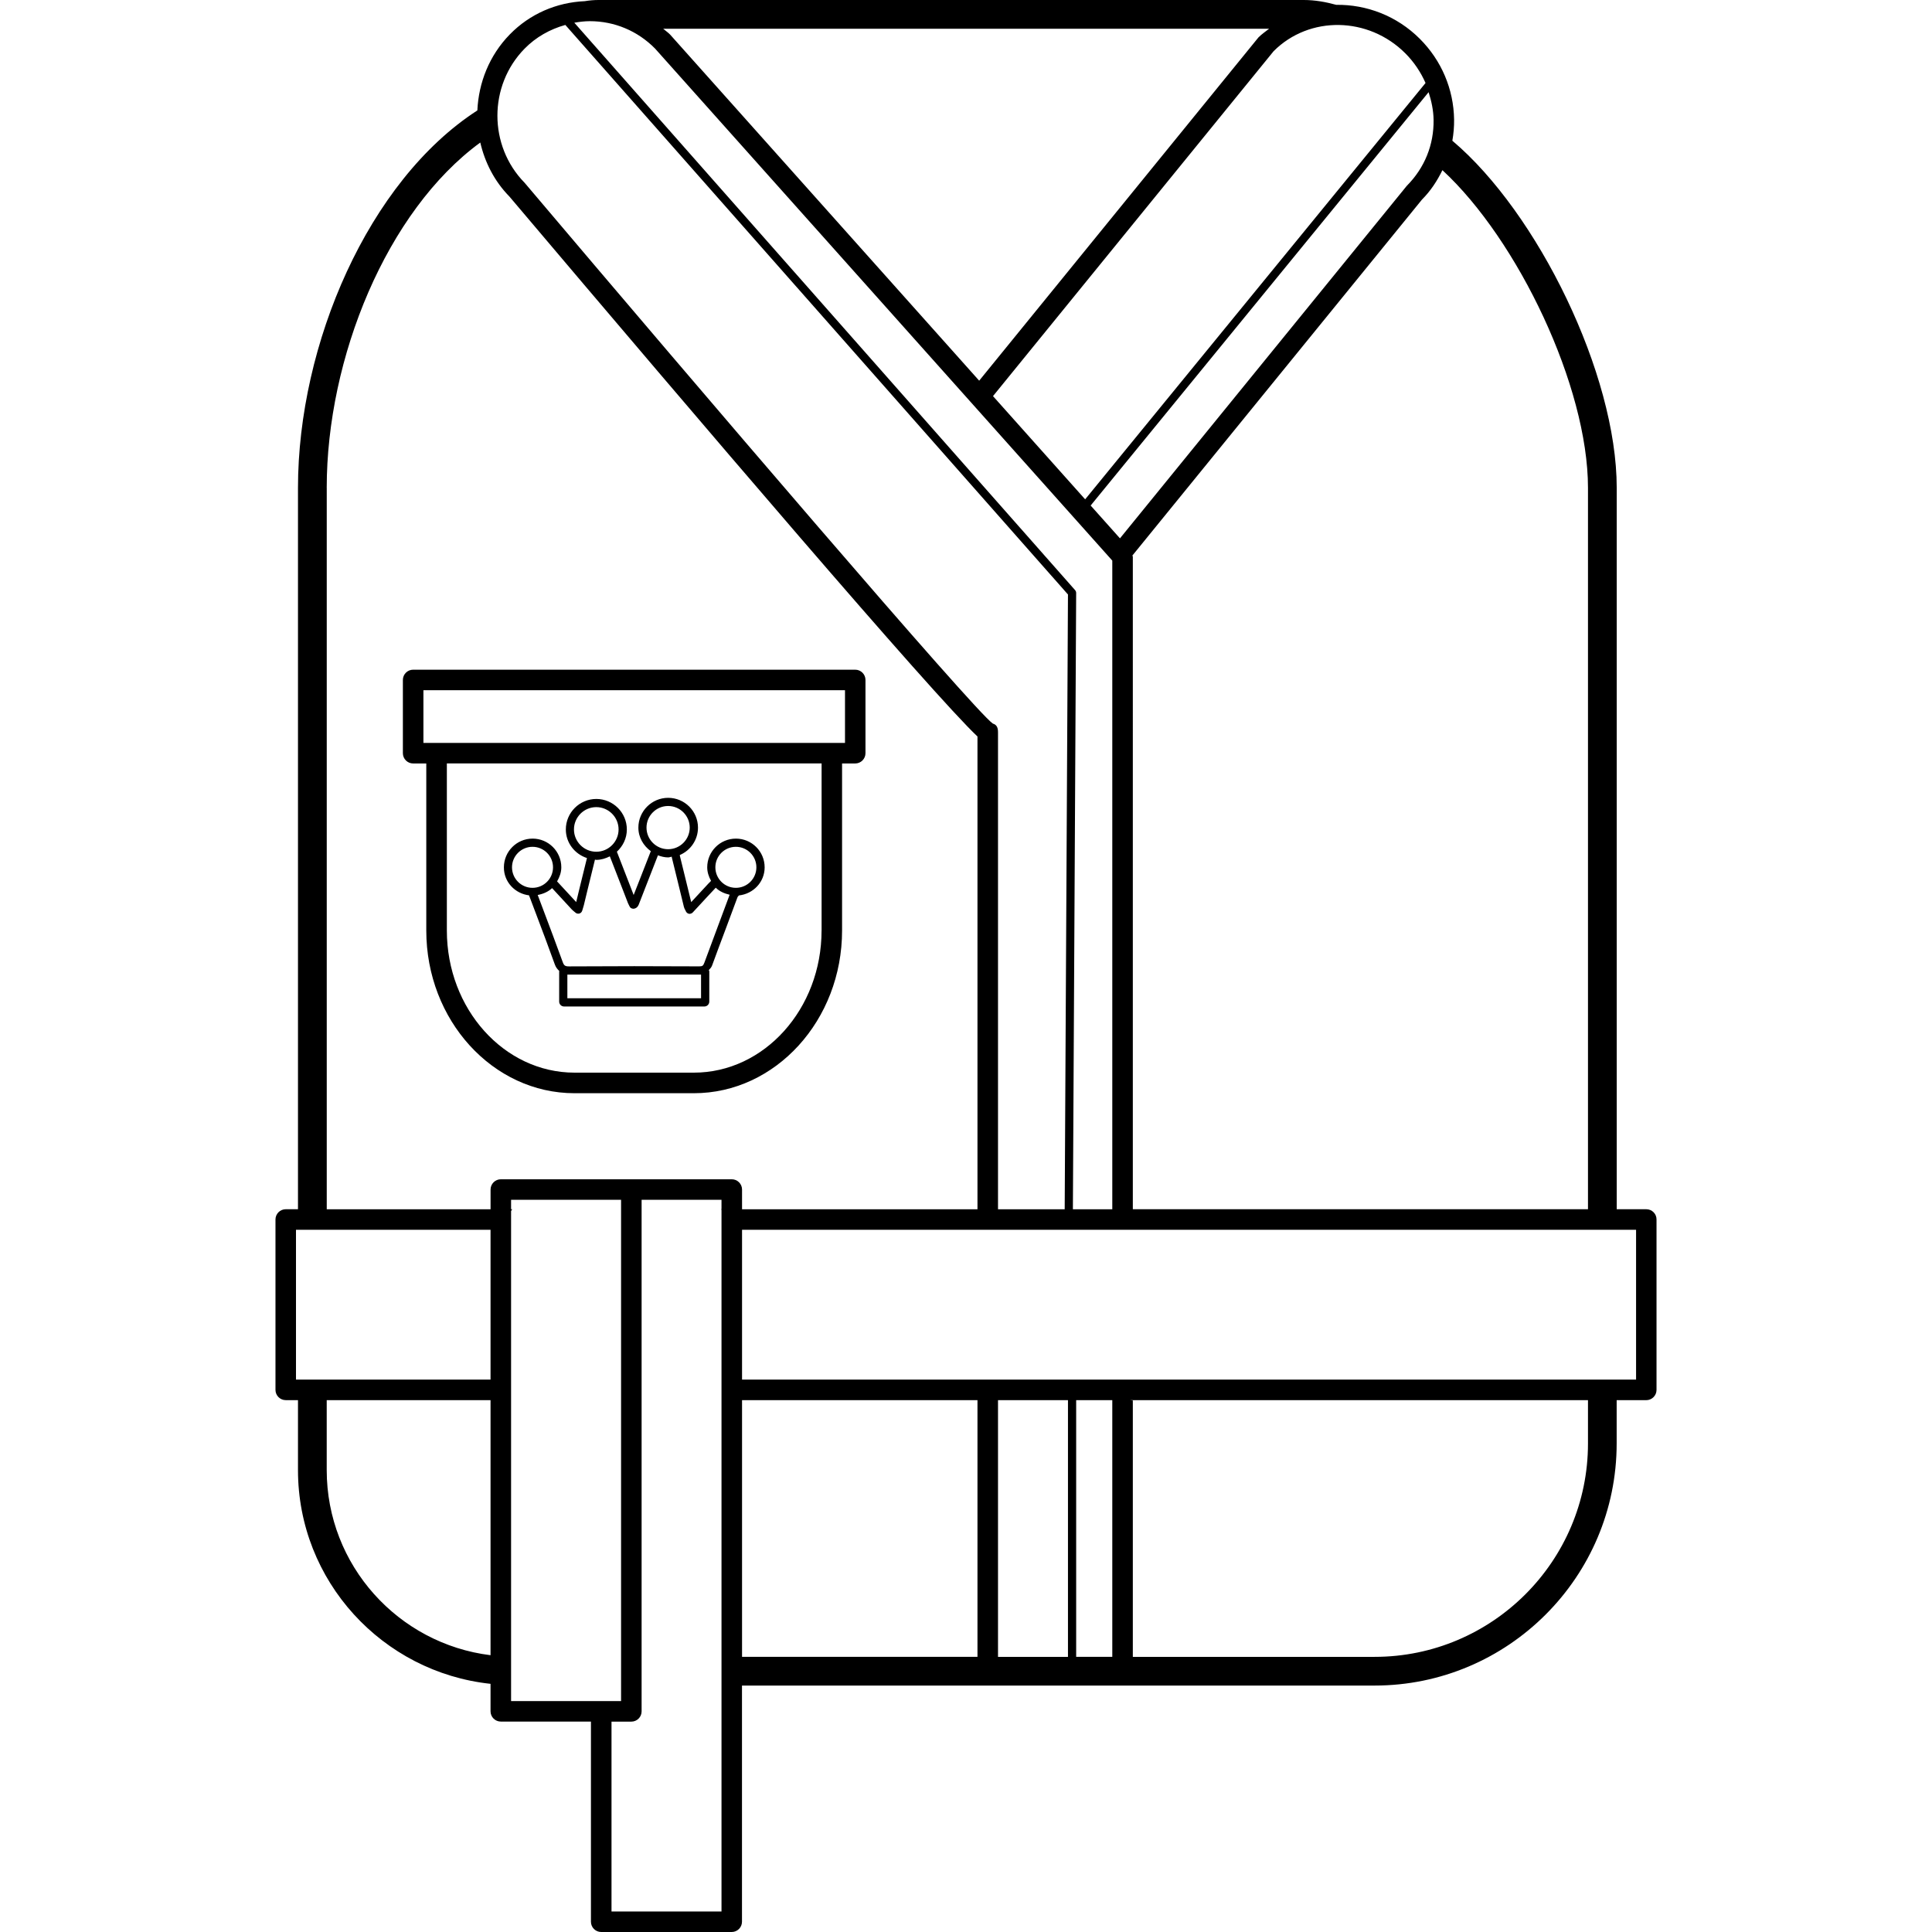 <?xml version="1.0" encoding="iso-8859-1"?>
<!-- Generator: Adobe Illustrator 19.0.0, SVG Export Plug-In . SVG Version: 6.00 Build 0)  -->
<svg version="1.1" id="Layer_1" xmlns="http://www.w3.org/2000/svg" xmlns:xlink="http://www.w3.org/1999/xlink" x="0px" y="0px"
	 viewBox="0 0 266.772 266.772" style="enable-background:new 0 0 266.772 266.772;" xml:space="preserve">
<g>
	<g>
		<g>
			<path d="M227.326,166.972h-4.088V67.36c0-15.704-10.896-37.972-22.696-47.928c0.164-0.956,0.256-1.936,0.24-2.932
				c-0.064-4.196-1.744-8.152-4.732-11.14c-3.192-3.192-7.384-4.748-11.54-4.692C183.074,0.276,181.59,0,180.03,0H82.642
				c-0.596,0-1.244,0.052-1.888,0.16c-3.92,0.176-7.58,1.752-10.348,4.58c-2.856,2.916-4.316,6.692-4.492,10.508
				c-15.048,9.728-24.768,32.28-24.768,52.112v99.612h-1.692c-0.78,0-1.416,0.636-1.416,1.416v23.528
				c0,0.78,0.636,1.416,1.416,1.416h1.692v9.66c0,15.332,11.676,27.92,26.588,29.512v3.796c0,0.78,0.636,1.416,1.416,1.416h12.448
				v27.64c0,0.78,0.636,1.416,1.416,1.416h18.024c0.78,0,1.416-0.636,1.416-1.416v-32.612h87.344c18.432,0,33.432-15,33.432-33.432
				v-5.976h4.088c0.78,0,1.416-0.636,1.416-1.416v-23.528C228.746,167.612,228.11,166.972,227.326,166.972z M219.27,67.36v99.612
				h-62.848V76.868c0-0.06-0.052-0.1-0.06-0.16l39.988-49.152c1.192-1.192,2.096-2.58,2.82-4.06
				C209.606,33.124,219.27,53.384,219.27,67.36z M197.95,16.544c0.052,3.432-1.228,6.632-3.696,9.112l-39.608,48.68l-4.048-4.532
				l46.664-57.076C197.658,13.956,197.93,15.228,197.95,16.544z M194.05,7.364c1.196,1.2,2.128,2.592,2.788,4.096l-47,57.488
				l-12.724-14.252l38.752-47.632C180.794,2.132,188.95,2.26,194.05,7.364z M175.234,3.972c-0.496,0.388-1.012,0.74-1.468,1.196
				l-38.56,47.396L92.542,4.788L92.494,4.74c-0.284-0.288-0.616-0.504-0.916-0.768H175.234z M81.446,2.924
				c3.408,0,6.6,1.344,9,3.776l63.14,70.708v89.568h-5.44l0.452-85.096c0-0.144-0.052-0.276-0.14-0.384L79.302,3.136
				C80.006,3.016,80.718,2.924,81.446,2.924z M72.43,6.724c1.58-1.612,3.524-2.692,5.632-3.28l69.404,78.644l-0.452,84.888h-9.208
				v-65.84c0-0.62-0.132-1.044-0.724-1.228c-2.692-1.92-40.096-45.668-64.652-74.68C67.434,20.128,67.434,11.824,72.43,6.724z
				 M67.734,228.552c-12.728-1.568-22.62-12.412-22.62-25.556v-9.66h22.62V228.552z M67.734,190.5H40.87v-20.692h26.864V190.5z
				 M70.57,234.888V167.22c0.06-0.076,0.092-0.172,0.156-0.248H70.57v-1.304h15.188v69.22H70.57z M99.626,166.972H99.57
				c0.024,0.024,0.032,0.056,0.056,0.08v96.892H84.438v-26.22h2.74c0.78,0,1.416-0.636,1.416-1.416v-70.64h11.032V166.972z
				 M101.046,162.836H87.178h-4.156H69.154c-0.78,0-1.416,0.636-1.416,1.416v2.724h-22.62V67.36h-0.004
				c0-17.936,8.28-38.228,21.204-47.68c0.636,2.74,1.944,5.34,4.02,7.456c26.64,31.484,58.392,68.676,64.632,74.56v65.28h-32.508
				v-2.724C102.462,163.472,101.826,162.836,101.046,162.836z M134.97,228.78h-32.508v-35.444h32.508V228.78z M147.466,228.784
				h-9.66v-35.448h9.66V228.784z M153.586,228.78h-4.988v-35.444h4.988V228.78z M219.27,199.316
				c0,16.248-13.22,29.464-29.464,29.464h-33.384v-35.404c-0.132,0-0.248-0.036-0.38-0.04h63.228V199.316z M225.91,190.5H102.462
				v-20.692H225.91V190.5z"/>
			<path d="M116.274,128.492V105.42h1.816c0.78,0,1.416-0.636,1.416-1.416V93.888c0-0.78-0.636-1.416-1.416-1.416H57.046
				c-0.78,0-1.416,0.636-1.416,1.416v10.116c0,0.78,0.636,1.416,1.416,1.416h1.816v23.072c0,12.38,9.18,22.46,20.464,22.46H95.81
				C107.094,150.952,116.274,140.872,116.274,128.492z M58.466,102.584v-7.28h58.212v7.28H58.466z M95.814,148.112H79.33
				c-9.724,0-17.628-8.804-17.628-19.624v-23.072h51.744v23.072h-0.004C113.442,139.308,105.534,148.112,95.814,148.112z"/>
			<path d="M101.618,115.796c-2.188,0-3.964,1.776-3.964,3.964c0,0.68,0.216,1.292,0.52,1.852c0,0.004,0,0.012,0,0.016
				c-0.016,0.04-0.116,0.132-0.184,0.2c-0.064,0.06-0.124,0.116-0.176,0.176l-2.372,2.56l-0.58-2.372
				c-0.328-1.356-0.66-2.712-0.996-4.064c-0.012-0.052,0.024-0.048,0.024-0.076c1.46-0.632,2.488-2.084,2.488-3.772
				c0-2.268-1.848-4.116-4.116-4.116s-4.116,1.848-4.116,4.116c0,1.356,0.7,2.5,1.716,3.252c-0.576,1.464-1.144,2.928-1.716,4.392
				l-0.652,1.656l-0.628-1.624c-0.56-1.452-1.12-2.9-1.688-4.352c0.836-0.772,1.376-1.848,1.376-3.072
				c0-2.32-1.892-4.212-4.212-4.212s-4.212,1.892-4.212,4.212c0,1.86,1.236,3.396,2.916,3.948c-0.356,1.412-0.704,2.832-1.044,4.248
				l-0.44,1.832l-0.844-0.916c-0.596-0.648-1.192-1.292-1.796-1.94c0.336-0.584,0.584-1.224,0.584-1.944
				c0-2.188-1.776-3.964-3.964-3.964s-3.964,1.776-3.964,3.964c-0.012,2.032,1.544,3.648,3.516,3.876
				c-0.02,0.004-0.032,0.016-0.052,0.02c0.028,0.064,0.056,0.108,0.084,0.18l0.892,2.36c0.88,2.328,1.76,4.656,2.6,6.996
				c0.144,0.4,0.364,0.656,0.608,0.876c0,0.016-0.016,0.024-0.016,0.044v4.188c0,0.372,0.3,0.676,0.672,0.676h19.38
				c0.372,0,0.676-0.304,0.676-0.676v-4.188c0-0.064-0.052-0.104-0.068-0.164c0.164-0.184,0.348-0.34,0.456-0.636
				c0.612-1.684,1.244-3.356,1.872-5.028c0.544-1.448,1.084-2.896,1.616-4.344c0.052-0.136,0.136-0.216,0.224-0.3
				c1.98-0.22,3.544-1.84,3.544-3.88C105.582,117.572,103.806,115.796,101.618,115.796z M89.27,114.276
				c0-1.644,1.34-2.984,2.984-2.984c1.644,0,2.984,1.34,2.984,2.984c0,1.644-1.34,2.984-2.984,2.984
				C90.61,117.26,89.27,115.92,89.27,114.276z M79.254,114.528c0-1.696,1.384-3.08,3.08-3.08c1.696,0,3.08,1.384,3.08,3.08
				c0,1.696-1.384,3.08-3.08,3.08C80.638,117.608,79.254,116.224,79.254,114.528z M73.53,122.592c-1.564,0-2.832-1.268-2.832-2.832
				c0-1.564,1.272-2.832,2.832-2.832c1.564,0,2.832,1.268,2.832,2.832C76.362,121.324,75.094,122.592,73.53,122.592z M96.802,137.84
				h-18.46v-3.268h0.256h0.02h18.184V137.84z M99.134,127.884c-0.628,1.676-1.256,3.352-1.872,5.036
				c-0.16,0.432-0.268,0.516-0.712,0.516h-0.02c-5.972-0.032-11.944-0.036-17.916,0.004h-0.02c-0.568,0-0.72-0.108-0.904-0.628
				c-0.848-2.344-1.732-4.68-2.608-7.012l-0.836-2.22c0.756-0.144,1.448-0.44,1.988-0.948c0.552,0.592,1.096,1.184,1.644,1.78
				l1.048,1.136c0.096,0.104,0.208,0.2,0.344,0.312l0.2,0.164c0.136,0.128,0.328,0.16,0.524,0.12
				c0.188-0.056,0.332-0.196,0.392-0.38l0.068-0.216c0.068-0.212,0.12-0.38,0.164-0.556l0.484-2.008
				c0.344-1.432,0.692-2.864,1.052-4.288c0.064,0.004,0.116,0.036,0.18,0.036c0.68,0,1.3-0.2,1.872-0.488
				c0.536,1.368,1.064,2.736,1.596,4.108l0.92,2.38c0.044,0.108,0.1,0.216,0.168,0.34l0.084,0.156
				c0.084,0.172,0.292,0.236,0.484,0.252c0.196-0.004,0.42-0.108,0.544-0.256c0.068-0.084,0.148-0.18,0.192-0.308l1.008-2.588
				c0.544-1.408,1.096-2.82,1.648-4.224c0.444,0.164,0.912,0.288,1.412,0.288c0.176,0,0.324-0.08,0.496-0.1
				c0.004,0.028,0.004,0.084,0.008,0.104c0.336,1.352,0.668,2.708,0.996,4.06l0.672,2.764c0.044,0.172,0.116,0.312,0.196,0.456
				l0.092,0.188c0.084,0.168,0.244,0.284,0.428,0.316c0.172,0.016,0.372-0.044,0.5-0.18l1.916-2.072l1.204-1.288
				c0.02-0.02,0.044-0.044,0.064-0.064c0.512,0.508,1.188,0.804,1.916,0.972C100.218,124.996,99.678,126.436,99.134,127.884z
				 M101.61,122.592c-1.564,0-2.832-1.268-2.832-2.832c0-1.564,1.268-2.832,2.832-2.832c1.564,0,2.832,1.268,2.832,2.832
				C104.442,121.324,103.174,122.592,101.61,122.592z"/>
		</g>
	</g>
</g>
<g>
</g>
<g>
</g>
<g>
</g>
<g>
</g>
<g>
</g>
<g>
</g>
<g>
</g>
<g>
</g>
<g>
</g>
<g>
</g>
<g>
</g>
<g>
</g>
<g>
</g>
<g>
</g>
<g>
</g>
</svg>

